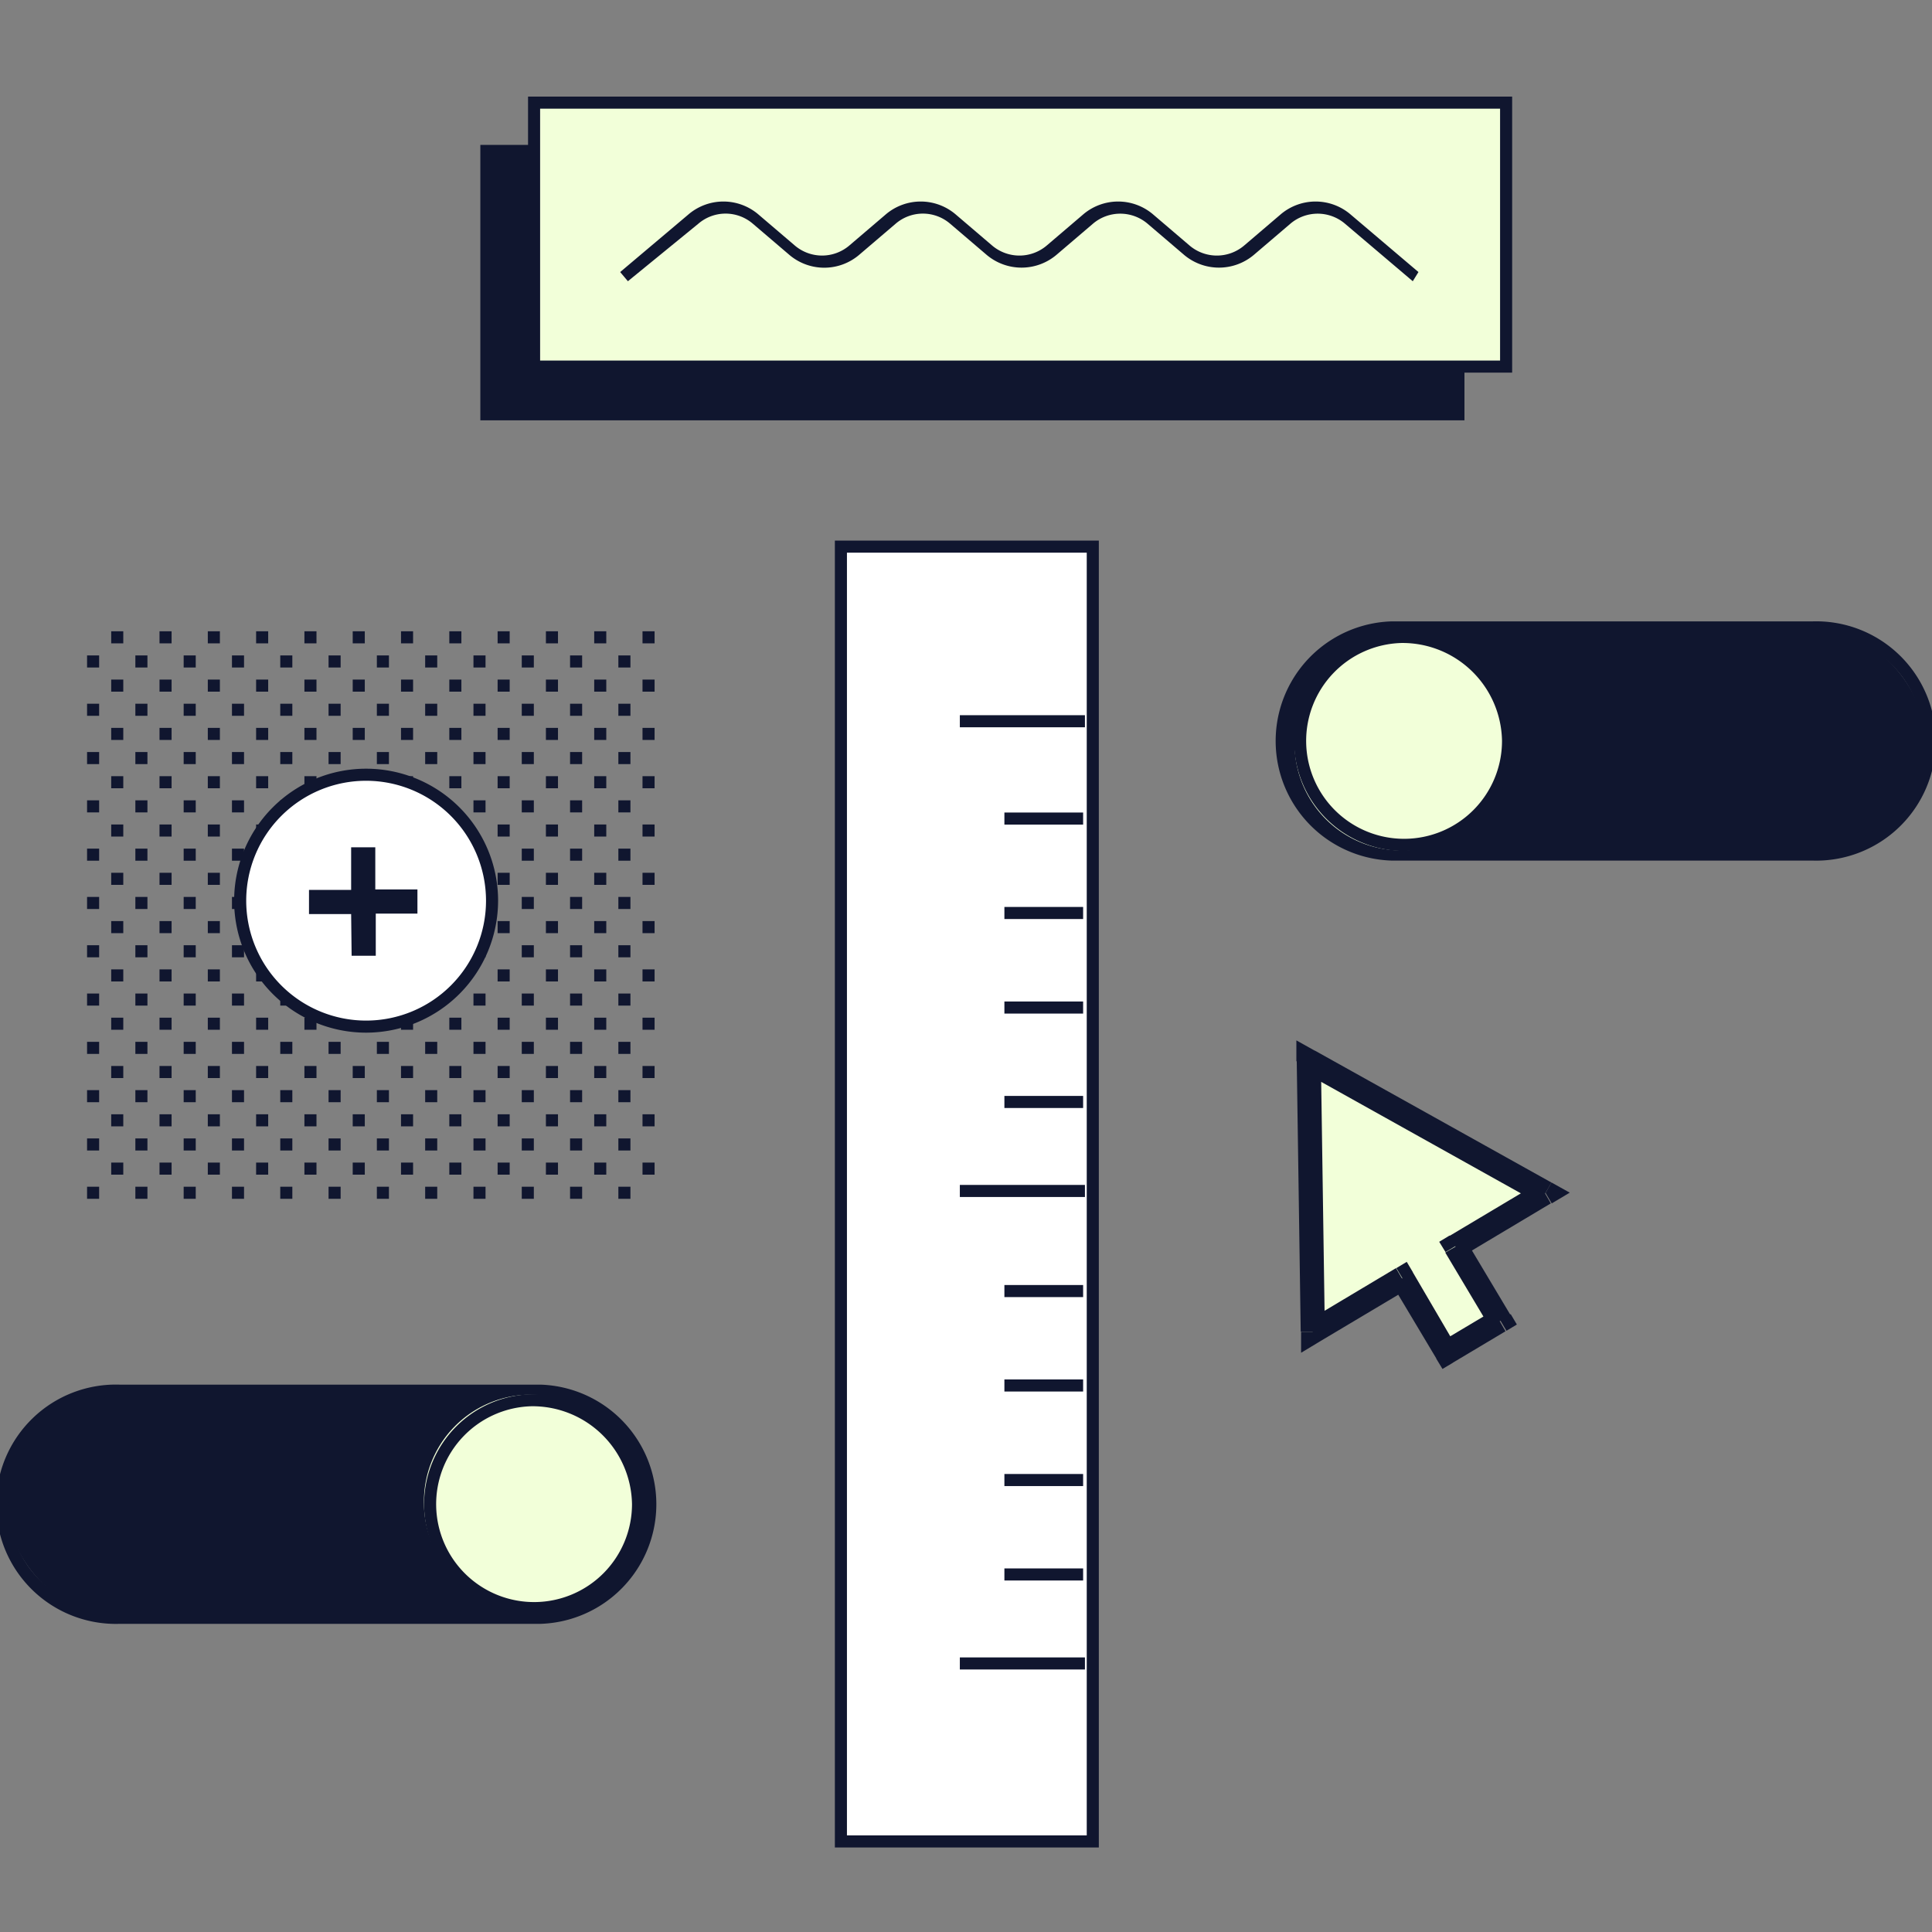 <?xml version="1.0" encoding="utf-8"?><svg id="Layer_1" data-name="Layer 1" xmlns="http://www.w3.org/2000/svg" xmlns:xlink="http://www.w3.org/1999/xlink" viewBox="0 0 160 160"><rect x="0" y="0" width="160" height="160" fill="#808080" stroke="none"/><defs><style>.cls-1{fill:#fff;}.cls-2,.cls-4{fill-rule:evenodd;}.cls-3{fill:none;}.cls-4,.cls-8{fill:#f2ffd9;}.cls-5{mask:url(#mask);}.cls-6{fill:#10162f;}.cls-7{clip-path:url(#clip-path);}</style><mask id="mask" x="96.02" y="79.09" width="38.56" height="39.6" maskUnits="userSpaceOnUse"><g id="path-1-outside-1"><rect class="cls-1" x="96.02" y="79.09" width="38.56" height="39.6"/><path class="cls-2" d="M128,98.8,108.39,87.88l.33,22.42,7.4-4.42L119.8,112l4.45-2.65-3.68-6.17Z"/></g></mask><clipPath id="clip-path"><rect class="cls-3" x="6.91" y="51.73" width="47.71" height="47.71"/></clipPath></defs><path class="cls-4" d="M128,98.8,108.39,87.88l.33,22.42,7.4-4.42L119.8,112l4.45-2.65-3.68-6.17Z"/><g class="cls-5"><path class="cls-6" d="M108.39,87.88l.49-.87-1.52-.85,0,1.73ZM128,98.8l.51.86,1.49-.89-1.51-.84Zm-19.25,11.5h-1l0,1.73,1.48-.89Zm7.4-4.42.86-.52-.51-.86-.86.52ZM119.8,112l-.86.51.52.86.86-.51Zm4.45-2.65.51.86.86-.52-.51-.86Zm-3.68-6.17-.52-.86-.86.52.52.85ZM107.9,88.75l19.58,10.93,1-1.75L108.88,87Zm1.82,21.53-.33-22.42-2,0,.33,22.42Zm5.89-5.26-7.4,4.42,1,1.71,7.4-4.41Zm5,6.51L117,105.36l-1.72,1,3.68,6.16Zm3.08-3-4.45,2.65,1,1.72,4.44-2.65Zm-4-4.8,3.68,6.17,1.72-1-3.68-6.16Zm7.75-5.79-7.41,4.42,1,1.72,7.4-4.42Z"/></g><g class="cls-7"><rect class="cls-3" x="53.21" y="48.28" width="4" height="4"/><rect class="cls-6" x="53.21" y="48.28" width="1" height="1"/><rect class="cls-6" x="55.21" y="50.28" width="1" height="1"/><rect class="cls-3" x="53.21" y="52.28" width="4" height="4"/><rect class="cls-6" x="53.21" y="52.28" width="1" height="1"/><rect class="cls-6" x="55.21" y="54.28" width="1" height="1"/><rect class="cls-3" x="53.21" y="56.28" width="4" height="4"/><rect class="cls-6" x="53.21" y="56.28" width="1" height="1"/><rect class="cls-6" x="55.21" y="58.28" width="1" height="1"/><rect class="cls-3" x="53.21" y="60.28" width="4" height="4"/><rect class="cls-6" x="53.21" y="60.28" width="1" height="1"/><rect class="cls-6" x="55.21" y="62.28" width="1" height="1"/><rect class="cls-3" x="53.21" y="64.28" width="4" height="4"/><rect class="cls-6" x="53.21" y="64.28" width="1" height="1"/><rect class="cls-6" x="55.21" y="66.28" width="1" height="1"/><rect class="cls-3" x="53.21" y="68.28" width="4" height="4"/><rect class="cls-6" x="53.21" y="68.28" width="1" height="1"/><rect class="cls-6" x="55.21" y="70.28" width="1" height="1"/><rect class="cls-3" x="53.21" y="72.28" width="4" height="4"/><rect class="cls-6" x="53.21" y="72.28" width="1" height="1"/><rect class="cls-6" x="55.21" y="74.28" width="1" height="1"/><rect class="cls-3" x="53.21" y="76.28" width="4" height="4"/><rect class="cls-6" x="53.21" y="76.28" width="1" height="1"/><rect class="cls-6" x="55.21" y="78.28" width="1" height="1"/><rect class="cls-3" x="53.21" y="80.28" width="4" height="4"/><rect class="cls-6" x="53.21" y="80.28" width="1" height="1"/><rect class="cls-6" x="55.21" y="82.28" width="1" height="1"/><rect class="cls-3" x="53.21" y="84.28" width="4" height="4"/><rect class="cls-6" x="53.21" y="84.28" width="1" height="1"/><rect class="cls-6" x="55.21" y="86.28" width="1" height="1"/><rect class="cls-3" x="53.21" y="88.28" width="4" height="4"/><rect class="cls-6" x="53.21" y="88.28" width="1" height="1"/><rect class="cls-6" x="55.21" y="90.28" width="1" height="1"/><rect class="cls-3" x="53.21" y="92.28" width="4" height="4"/><rect class="cls-6" x="53.21" y="92.28" width="1" height="1"/><rect class="cls-6" x="55.21" y="94.28" width="1" height="1"/><rect class="cls-3" x="53.21" y="96.28" width="4" height="4"/><rect class="cls-6" x="53.21" y="96.28" width="1" height="1"/><rect class="cls-6" x="55.21" y="98.28" width="1" height="1"/><rect class="cls-3" x="49.21" y="48.28" width="4" height="4"/><rect class="cls-6" x="49.21" y="48.28" width="1" height="1"/><rect class="cls-6" x="51.21" y="50.28" width="1" height="1"/><rect class="cls-3" x="49.21" y="52.28" width="4" height="4"/><rect class="cls-6" x="49.21" y="52.28" width="1" height="1"/><rect class="cls-6" x="51.21" y="54.28" width="1" height="1"/><rect class="cls-3" x="49.21" y="56.28" width="4" height="4"/><rect class="cls-6" x="49.21" y="56.28" width="1" height="1"/><rect class="cls-6" x="51.21" y="58.28" width="1" height="1"/><rect class="cls-3" x="49.21" y="60.28" width="4" height="4"/><rect class="cls-6" x="49.21" y="60.28" width="1" height="1"/><rect class="cls-6" x="51.21" y="62.28" width="1" height="1"/><rect class="cls-3" x="49.21" y="64.28" width="4" height="4"/><rect class="cls-6" x="49.21" y="64.28" width="1" height="1"/><rect class="cls-6" x="51.21" y="66.28" width="1" height="1"/><rect class="cls-3" x="49.21" y="68.28" width="4" height="4"/><rect class="cls-6" x="49.21" y="68.28" width="1" height="1"/><rect class="cls-6" x="51.21" y="70.28" width="1" height="1"/><rect class="cls-3" x="49.21" y="72.28" width="4" height="4"/><rect class="cls-6" x="49.21" y="72.28" width="1" height="1"/><rect class="cls-6" x="51.21" y="74.28" width="1" height="1"/><rect class="cls-3" x="49.21" y="76.28" width="4" height="4"/><rect class="cls-6" x="49.21" y="76.28" width="1" height="1"/><rect class="cls-6" x="51.21" y="78.28" width="1" height="1"/><rect class="cls-3" x="49.21" y="80.28" width="4" height="4"/><rect class="cls-6" x="49.21" y="80.28" width="1" height="1"/><rect class="cls-6" x="51.21" y="82.28" width="1" height="1"/><rect class="cls-3" x="49.21" y="84.28" width="4" height="4"/><rect class="cls-6" x="49.21" y="84.28" width="1" height="1"/><rect class="cls-6" x="51.21" y="86.28" width="1" height="1"/><rect class="cls-3" x="49.21" y="88.28" width="4" height="4"/><rect class="cls-6" x="49.21" y="88.28" width="1" height="1"/><rect class="cls-6" x="51.21" y="90.28" width="1" height="1"/><rect class="cls-3" x="49.21" y="92.28" width="4" height="4"/><rect class="cls-6" x="49.21" y="92.28" width="1" height="1"/><rect class="cls-6" x="51.21" y="94.28" width="1" height="1"/><rect class="cls-3" x="49.21" y="96.28" width="4" height="4"/><rect class="cls-6" x="49.21" y="96.28" width="1" height="1"/><rect class="cls-6" x="51.21" y="98.28" width="1" height="1"/><rect class="cls-3" x="45.21" y="48.28" width="4" height="4"/><rect class="cls-6" x="45.21" y="48.28" width="1" height="1"/><rect class="cls-6" x="47.21" y="50.28" width="1" height="1"/><rect class="cls-3" x="45.21" y="52.28" width="4" height="4"/><rect class="cls-6" x="45.21" y="52.28" width="1" height="1"/><rect class="cls-6" x="47.21" y="54.28" width="1" height="1"/><rect class="cls-3" x="45.21" y="56.28" width="4" height="4"/><rect class="cls-6" x="45.21" y="56.28" width="1" height="1"/><rect class="cls-6" x="47.21" y="58.28" width="1" height="1"/><rect class="cls-3" x="45.21" y="60.28" width="4" height="4"/><rect class="cls-6" x="45.21" y="60.28" width="1" height="1"/><rect class="cls-6" x="47.21" y="62.28" width="1" height="1"/><rect class="cls-3" x="45.21" y="64.28" width="4" height="4"/><rect class="cls-6" x="45.21" y="64.28" width="1" height="1"/><rect class="cls-6" x="47.21" y="66.28" width="1" height="1"/><rect class="cls-3" x="45.21" y="68.28" width="4" height="4"/><rect class="cls-6" x="45.21" y="68.28" width="1" height="1"/><rect class="cls-6" x="47.21" y="70.28" width="1" height="1"/><rect class="cls-3" x="45.21" y="72.28" width="4" height="4"/><rect class="cls-6" x="45.21" y="72.28" width="1" height="1"/><rect class="cls-6" x="47.21" y="74.28" width="1" height="1"/><rect class="cls-3" x="45.21" y="76.28" width="4" height="4"/><rect class="cls-6" x="45.21" y="76.28" width="1" height="1"/><rect class="cls-6" x="47.21" y="78.28" width="1" height="1"/><rect class="cls-3" x="45.21" y="80.28" width="4" height="4"/><rect class="cls-6" x="45.21" y="80.28" width="1" height="1"/><rect class="cls-6" x="47.21" y="82.28" width="1" height="1"/><rect class="cls-3" x="45.21" y="84.28" width="4" height="4"/><rect class="cls-6" x="45.21" y="84.28" width="1" height="1"/><rect class="cls-6" x="47.21" y="86.28" width="1" height="1"/><rect class="cls-3" x="45.21" y="88.28" width="4" height="4"/><rect class="cls-6" x="45.21" y="88.28" width="1" height="1"/><rect class="cls-6" x="47.21" y="90.28" width="1" height="1"/><rect class="cls-3" x="45.21" y="92.28" width="4" height="4"/><rect class="cls-6" x="45.21" y="92.28" width="1" height="1"/><rect class="cls-6" x="47.21" y="94.28" width="1" height="1"/><rect class="cls-3" x="45.21" y="96.28" width="4" height="4"/><rect class="cls-6" x="45.21" y="96.28" width="1" height="1"/><rect class="cls-6" x="47.21" y="98.28" width="1" height="1"/><rect class="cls-3" x="41.21" y="48.28" width="4" height="4"/><rect class="cls-6" x="41.21" y="48.28" width="1" height="1"/><rect class="cls-6" x="43.21" y="50.28" width="1" height="1"/><rect class="cls-3" x="41.21" y="52.28" width="4" height="4"/><rect class="cls-6" x="41.21" y="52.28" width="1" height="1"/><rect class="cls-6" x="43.21" y="54.28" width="1" height="1"/><rect class="cls-3" x="41.21" y="56.28" width="4" height="4"/><rect class="cls-6" x="41.21" y="56.28" width="1" height="1"/><rect class="cls-6" x="43.21" y="58.28" width="1" height="1"/><rect class="cls-3" x="41.21" y="60.28" width="4" height="4"/><rect class="cls-6" x="41.21" y="60.28" width="1" height="1"/><rect class="cls-6" x="43.21" y="62.28" width="1" height="1"/><rect class="cls-3" x="41.21" y="64.28" width="4" height="4"/><rect class="cls-6" x="41.21" y="64.28" width="1" height="1"/><rect class="cls-6" x="43.21" y="66.28" width="1" height="1"/><rect class="cls-3" x="41.21" y="68.28" width="4" height="4"/><rect class="cls-6" x="41.21" y="68.28" width="1" height="1"/><rect class="cls-6" x="43.21" y="70.28" width="1" height="1"/><rect class="cls-3" x="41.21" y="72.28" width="4" height="4"/><rect class="cls-6" x="41.21" y="72.28" width="1" height="1"/><rect class="cls-6" x="43.21" y="74.28" width="1" height="1"/><rect class="cls-3" x="41.21" y="76.28" width="4" height="4"/><rect class="cls-6" x="41.21" y="76.28" width="1" height="1"/><rect class="cls-6" x="43.21" y="78.28" width="1" height="1"/><rect class="cls-3" x="41.21" y="80.28" width="4" height="4"/><rect class="cls-6" x="41.21" y="80.28" width="1" height="1"/><rect class="cls-6" x="43.21" y="82.28" width="1" height="1"/><rect class="cls-3" x="41.21" y="84.28" width="4" height="4"/><rect class="cls-6" x="41.21" y="84.28" width="1" height="1"/><rect class="cls-6" x="43.21" y="86.28" width="1" height="1"/><rect class="cls-3" x="41.21" y="88.28" width="4" height="4"/><rect class="cls-6" x="41.21" y="88.28" width="1" height="1"/><rect class="cls-6" x="43.21" y="90.28" width="1" height="1"/><rect class="cls-3" x="41.21" y="92.28" width="4" height="4"/><rect class="cls-6" x="41.21" y="92.28" width="1" height="1"/><rect class="cls-6" x="43.21" y="94.28" width="1" height="1"/><rect class="cls-3" x="41.21" y="96.28" width="4" height="4"/><rect class="cls-6" x="41.21" y="96.28" width="1" height="1"/><rect class="cls-6" x="43.21" y="98.28" width="1" height="1"/><rect class="cls-3" x="37.21" y="48.28" width="4" height="4"/><rect class="cls-6" x="37.21" y="48.28" width="1" height="1"/><rect class="cls-6" x="39.21" y="50.28" width="1" height="1"/><rect class="cls-3" x="37.21" y="52.28" width="4" height="4"/><rect class="cls-6" x="37.21" y="52.28" width="1" height="1"/><rect class="cls-6" x="39.21" y="54.28" width="1" height="1"/><rect class="cls-3" x="37.21" y="56.28" width="4" height="4"/><rect class="cls-6" x="37.21" y="56.28" width="1" height="1"/><rect class="cls-6" x="39.21" y="58.28" width="1" height="1"/><rect class="cls-3" x="37.21" y="60.28" width="4" height="4"/><rect class="cls-6" x="37.21" y="60.28" width="1" height="1"/><rect class="cls-6" x="39.21" y="62.28" width="1" height="1"/><rect class="cls-3" x="37.21" y="64.28" width="4" height="4"/><rect class="cls-6" x="37.21" y="64.28" width="1" height="1"/><rect class="cls-6" x="39.21" y="66.28" width="1" height="1"/><rect class="cls-3" x="37.21" y="68.28" width="4" height="4"/><rect class="cls-6" x="37.21" y="68.28" width="1" height="1"/><rect class="cls-6" x="39.21" y="70.28" width="1" height="1"/><rect class="cls-3" x="37.21" y="72.28" width="4" height="4"/><rect class="cls-6" x="37.21" y="72.28" width="1" height="1"/><rect class="cls-6" x="39.21" y="74.28" width="1" height="1"/><rect class="cls-3" x="37.21" y="76.28" width="4" height="4"/><rect class="cls-6" x="37.21" y="76.28" width="1" height="1"/><rect class="cls-6" x="39.21" y="78.28" width="1" height="1"/><rect class="cls-3" x="37.21" y="80.28" width="4" height="4"/><rect class="cls-6" x="37.21" y="80.28" width="1" height="1"/><rect class="cls-6" x="39.21" y="82.28" width="1" height="1"/><rect class="cls-3" x="37.21" y="84.28" width="4" height="4"/><rect class="cls-6" x="37.21" y="84.28" width="1" height="1"/><rect class="cls-6" x="39.21" y="86.28" width="1" height="1"/><rect class="cls-3" x="37.21" y="88.28" width="4" height="4"/><rect class="cls-6" x="37.21" y="88.28" width="1" height="1"/><rect class="cls-6" x="39.21" y="90.28" width="1" height="1"/><rect class="cls-3" x="37.21" y="92.28" width="4" height="4"/><rect class="cls-6" x="37.21" y="92.28" width="1" height="1"/><rect class="cls-6" x="39.21" y="94.28" width="1" height="1"/><rect class="cls-3" x="37.21" y="96.28" width="4" height="4"/><rect class="cls-6" x="37.21" y="96.28" width="1" height="1"/><rect class="cls-6" x="39.21" y="98.28" width="1" height="1"/><rect class="cls-3" x="33.21" y="48.28" width="4" height="4"/><rect class="cls-6" x="33.21" y="48.28" width="1" height="1"/><rect class="cls-6" x="35.21" y="50.28" width="1" height="1"/><rect class="cls-3" x="33.21" y="52.28" width="4" height="4"/><rect class="cls-6" x="33.21" y="52.28" width="1" height="1"/><rect class="cls-6" x="35.21" y="54.28" width="1" height="1"/><rect class="cls-3" x="33.21" y="56.28" width="4" height="4"/><rect class="cls-6" x="33.21" y="56.28" width="1" height="1"/><rect class="cls-6" x="35.21" y="58.28" width="1" height="1"/><rect class="cls-3" x="33.21" y="60.28" width="4" height="4"/><rect class="cls-6" x="33.21" y="60.28" width="1" height="1"/><rect class="cls-6" x="35.21" y="62.28" width="1" height="1"/><rect class="cls-3" x="33.21" y="64.28" width="4" height="4"/><rect class="cls-6" x="33.21" y="64.28" width="1" height="1"/><rect class="cls-6" x="35.21" y="66.28" width="1" height="1"/><rect class="cls-3" x="33.21" y="68.28" width="4" height="4"/><rect class="cls-6" x="33.21" y="68.28" width="1" height="1"/><rect class="cls-6" x="35.21" y="70.28" width="1" height="1"/><rect class="cls-3" x="33.21" y="72.28" width="4" height="4"/><rect class="cls-6" x="33.21" y="72.28" width="1" height="1"/><rect class="cls-6" x="35.21" y="74.28" width="1" height="1"/><rect class="cls-3" x="33.21" y="76.28" width="4" height="4"/><rect class="cls-6" x="33.21" y="76.28" width="1" height="1"/><rect class="cls-6" x="35.21" y="78.28" width="1" height="1"/><rect class="cls-3" x="33.21" y="80.28" width="4" height="4"/><rect class="cls-6" x="33.21" y="80.28" width="1" height="1"/><rect class="cls-6" x="35.21" y="82.28" width="1" height="1"/><rect class="cls-3" x="33.21" y="84.28" width="4" height="4"/><rect class="cls-6" x="33.21" y="84.28" width="1" height="1"/><rect class="cls-6" x="35.21" y="86.28" width="1" height="1"/><rect class="cls-3" x="33.21" y="88.28" width="4" height="4"/><rect class="cls-6" x="33.21" y="88.28" width="1" height="1"/><rect class="cls-6" x="35.21" y="90.28" width="1" height="1"/><rect class="cls-3" x="33.21" y="92.28" width="4" height="4"/><rect class="cls-6" x="33.21" y="92.28" width="1" height="1"/><rect class="cls-6" x="35.21" y="94.28" width="1" height="1"/><rect class="cls-3" x="33.21" y="96.28" width="4" height="4"/><rect class="cls-6" x="33.21" y="96.28" width="1" height="1"/><rect class="cls-6" x="35.21" y="98.28" width="1" height="1"/><rect class="cls-3" x="29.21" y="48.28" width="4" height="4"/><rect class="cls-6" x="29.21" y="48.28" width="1" height="1"/><rect class="cls-6" x="31.21" y="50.28" width="1" height="1"/><rect class="cls-3" x="29.21" y="52.28" width="4" height="4"/><rect class="cls-6" x="29.21" y="52.28" width="1" height="1"/><rect class="cls-6" x="31.21" y="54.28" width="1" height="1"/><rect class="cls-3" x="29.21" y="56.28" width="4" height="4"/><rect class="cls-6" x="29.21" y="56.28" width="1" height="1"/><rect class="cls-6" x="31.21" y="58.28" width="1" height="1"/><rect class="cls-3" x="29.21" y="60.28" width="4" height="4"/><rect class="cls-6" x="29.21" y="60.28" width="1" height="1"/><rect class="cls-6" x="31.21" y="62.28" width="1" height="1"/><rect class="cls-3" x="29.21" y="64.28" width="4" height="4"/><rect class="cls-6" x="29.21" y="64.28" width="1" height="1"/><rect class="cls-6" x="31.21" y="66.28" width="1" height="1"/><rect class="cls-3" x="29.21" y="68.28" width="4" height="4"/><rect class="cls-6" x="29.21" y="68.28" width="1" height="1"/><rect class="cls-6" x="31.21" y="70.28" width="1" height="1"/><rect class="cls-3" x="29.21" y="72.28" width="4" height="4"/><rect class="cls-6" x="29.21" y="72.28" width="1" height="1"/><rect class="cls-6" x="31.21" y="74.28" width="1" height="1"/><rect class="cls-3" x="29.21" y="76.28" width="4" height="4"/><rect class="cls-6" x="29.21" y="76.28" width="1" height="1"/><rect class="cls-6" x="31.21" y="78.28" width="1" height="1"/><rect class="cls-3" x="29.21" y="80.28" width="4" height="4"/><rect class="cls-6" x="29.21" y="80.28" width="1" height="1"/><rect class="cls-6" x="31.21" y="82.28" width="1" height="1"/><rect class="cls-3" x="29.21" y="84.28" width="4" height="4"/><rect class="cls-6" x="29.21" y="84.28" width="1" height="1"/><rect class="cls-6" x="31.21" y="86.28" width="1" height="1"/><rect class="cls-3" x="29.21" y="88.28" width="4" height="4"/><rect class="cls-6" x="29.21" y="88.28" width="1" height="1"/><rect class="cls-6" x="31.21" y="90.28" width="1" height="1"/><rect class="cls-3" x="29.21" y="92.28" width="4" height="4"/><rect class="cls-6" x="29.21" y="92.28" width="1" height="1"/><rect class="cls-6" x="31.21" y="94.28" width="1" height="1"/><rect class="cls-3" x="29.21" y="96.28" width="4" height="4"/><rect class="cls-6" x="29.21" y="96.28" width="1" height="1"/><rect class="cls-6" x="31.21" y="98.28" width="1" height="1"/><rect class="cls-3" x="25.21" y="48.28" width="4" height="4"/><rect class="cls-6" x="25.21" y="48.28" width="1" height="1"/><rect class="cls-6" x="27.21" y="50.28" width="1" height="1"/><rect class="cls-3" x="25.21" y="52.28" width="4" height="4"/><rect class="cls-6" x="25.21" y="52.28" width="1" height="1"/><rect class="cls-6" x="27.21" y="54.28" width="1" height="1"/><rect class="cls-3" x="25.21" y="56.28" width="4" height="4"/><rect class="cls-6" x="25.21" y="56.28" width="1" height="1"/><rect class="cls-6" x="27.21" y="58.28" width="1" height="1"/><rect class="cls-3" x="25.21" y="60.28" width="4" height="4"/><rect class="cls-6" x="25.21" y="60.28" width="1" height="1"/><rect class="cls-6" x="27.21" y="62.28" width="1" height="1"/><rect class="cls-3" x="25.21" y="64.28" width="4" height="4"/><rect class="cls-6" x="25.21" y="64.28" width="1" height="1"/><rect class="cls-6" x="27.21" y="66.28" width="1" height="1"/><rect class="cls-3" x="25.21" y="68.28" width="4" height="4"/><rect class="cls-6" x="25.21" y="68.28" width="1" height="1"/><rect class="cls-6" x="27.21" y="70.28" width="1" height="1"/><rect class="cls-3" x="25.21" y="72.28" width="4" height="4"/><rect class="cls-6" x="25.21" y="72.28" width="1" height="1"/><rect class="cls-6" x="27.21" y="74.28" width="1" height="1"/><rect class="cls-3" x="25.21" y="76.28" width="4" height="4"/><rect class="cls-6" x="25.21" y="76.28" width="1" height="1"/><rect class="cls-6" x="27.21" y="78.28" width="1" height="1"/><rect class="cls-3" x="25.21" y="80.28" width="4" height="4"/><rect class="cls-6" x="25.21" y="80.28" width="1" height="1"/><rect class="cls-6" x="27.21" y="82.28" width="1" height="1"/><rect class="cls-3" x="25.21" y="84.28" width="4" height="4"/><rect class="cls-6" x="25.21" y="84.28" width="1" height="1"/><rect class="cls-6" x="27.21" y="86.28" width="1" height="1"/><rect class="cls-3" x="25.21" y="88.28" width="4" height="4"/><rect class="cls-6" x="25.21" y="88.28" width="1" height="1"/><rect class="cls-6" x="27.21" y="90.28" width="1" height="1"/><rect class="cls-3" x="25.21" y="92.28" width="4" height="4"/><rect class="cls-6" x="25.21" y="92.28" width="1" height="1"/><rect class="cls-6" x="27.21" y="94.28" width="1" height="1"/><rect class="cls-3" x="25.21" y="96.28" width="4" height="4"/><rect class="cls-6" x="25.21" y="96.28" width="1" height="1"/><rect class="cls-6" x="27.21" y="98.28" width="1" height="1"/><rect class="cls-3" x="21.21" y="48.28" width="4" height="4"/><rect class="cls-6" x="21.21" y="48.28" width="1" height="1"/><rect class="cls-6" x="23.21" y="50.28" width="1" height="1"/><rect class="cls-3" x="21.21" y="52.28" width="4" height="4"/><rect class="cls-6" x="21.21" y="52.28" width="1" height="1"/><rect class="cls-6" x="23.21" y="54.28" width="1" height="1"/><rect class="cls-3" x="21.21" y="56.28" width="4" height="4"/><rect class="cls-6" x="21.21" y="56.28" width="1" height="1"/><rect class="cls-6" x="23.21" y="58.28" width="1" height="1"/><rect class="cls-3" x="21.21" y="60.28" width="4" height="4"/><rect class="cls-6" x="21.21" y="60.28" width="1" height="1"/><rect class="cls-6" x="23.21" y="62.28" width="1" height="1"/><rect class="cls-3" x="21.21" y="64.28" width="4" height="4"/><rect class="cls-6" x="21.21" y="64.28" width="1" height="1"/><rect class="cls-6" x="23.21" y="66.28" width="1" height="1"/><rect class="cls-3" x="21.21" y="68.28" width="4" height="4"/><rect class="cls-6" x="21.21" y="68.28" width="1" height="1"/><rect class="cls-6" x="23.21" y="70.28" width="1" height="1"/><rect class="cls-3" x="21.21" y="72.28" width="4" height="4"/><rect class="cls-6" x="21.21" y="72.28" width="1" height="1"/><rect class="cls-6" x="23.21" y="74.28" width="1" height="1"/><rect class="cls-3" x="21.21" y="76.28" width="4" height="4"/><rect class="cls-6" x="21.21" y="76.28" width="1" height="1"/><rect class="cls-6" x="23.21" y="78.28" width="1" height="1"/><rect class="cls-3" x="21.21" y="80.28" width="4" height="4"/><rect class="cls-6" x="21.21" y="80.28" width="1" height="1"/><rect class="cls-6" x="23.21" y="82.28" width="1" height="1"/><rect class="cls-3" x="21.21" y="84.28" width="4" height="4"/><rect class="cls-6" x="21.21" y="84.28" width="1" height="1"/><rect class="cls-6" x="23.21" y="86.28" width="1" height="1"/><rect class="cls-3" x="21.21" y="88.28" width="4" height="4"/><rect class="cls-6" x="21.21" y="88.28" width="1" height="1"/><rect class="cls-6" x="23.21" y="90.28" width="1" height="1"/><rect class="cls-3" x="21.21" y="92.28" width="4" height="4"/><rect class="cls-6" x="21.21" y="92.28" width="1" height="1"/><rect class="cls-6" x="23.21" y="94.28" width="1" height="1"/><rect class="cls-3" x="21.21" y="96.28" width="4" height="4"/><rect class="cls-6" x="21.21" y="96.28" width="1" height="1"/><rect class="cls-6" x="23.21" y="98.28" width="1" height="1"/><rect class="cls-3" x="17.21" y="48.28" width="4" height="4"/><rect class="cls-6" x="17.21" y="48.28" width="1" height="1"/><rect class="cls-6" x="19.21" y="50.28" width="1" height="1"/><rect class="cls-3" x="17.21" y="52.28" width="4" height="4"/><rect class="cls-6" x="17.21" y="52.28" width="1" height="1"/><rect class="cls-6" x="19.21" y="54.28" width="1" height="1"/><rect class="cls-3" x="17.21" y="56.28" width="4" height="4"/><rect class="cls-6" x="17.21" y="56.28" width="1" height="1"/><rect class="cls-6" x="19.21" y="58.28" width="1" height="1"/><rect class="cls-3" x="17.21" y="60.28" width="4" height="4"/><rect class="cls-6" x="17.21" y="60.28" width="1" height="1"/><rect class="cls-6" x="19.21" y="62.28" width="1" height="1"/><rect class="cls-3" x="17.21" y="64.28" width="4" height="4"/><rect class="cls-6" x="17.21" y="64.28" width="1" height="1"/><rect class="cls-6" x="19.21" y="66.28" width="1" height="1"/><rect class="cls-3" x="17.21" y="68.28" width="4" height="4"/><rect class="cls-6" x="17.21" y="68.28" width="1" height="1"/><rect class="cls-6" x="19.21" y="70.28" width="1" height="1"/><rect class="cls-3" x="17.21" y="72.28" width="4" height="4"/><rect class="cls-6" x="17.21" y="72.28" width="1" height="1"/><rect class="cls-6" x="19.21" y="74.28" width="1" height="1"/><rect class="cls-3" x="17.21" y="76.28" width="4" height="4"/><rect class="cls-6" x="17.21" y="76.28" width="1" height="1"/><rect class="cls-6" x="19.21" y="78.28" width="1" height="1"/><rect class="cls-3" x="17.21" y="80.28" width="4" height="4"/><rect class="cls-6" x="17.21" y="80.28" width="1" height="1"/><rect class="cls-6" x="19.21" y="82.28" width="1" height="1"/><rect class="cls-3" x="17.21" y="84.28" width="4" height="4"/><rect class="cls-6" x="17.21" y="84.28" width="1" height="1"/><rect class="cls-6" x="19.21" y="86.28" width="1" height="1"/><rect class="cls-3" x="17.21" y="88.28" width="4" height="4"/><rect class="cls-6" x="17.21" y="88.28" width="1" height="1"/><rect class="cls-6" x="19.21" y="90.28" width="1" height="1"/><rect class="cls-3" x="17.21" y="92.28" width="4" height="4"/><rect class="cls-6" x="17.21" y="92.28" width="1" height="1"/><rect class="cls-6" x="19.21" y="94.28" width="1" height="1"/><rect class="cls-3" x="17.21" y="96.28" width="4" height="4"/><rect class="cls-6" x="17.21" y="96.28" width="1" height="1"/><rect class="cls-6" x="19.21" y="98.28" width="1" height="1"/><rect class="cls-3" x="13.21" y="48.28" width="4" height="4"/><rect class="cls-6" x="13.21" y="48.28" width="1" height="1"/><rect class="cls-6" x="15.21" y="50.28" width="1" height="1"/><rect class="cls-3" x="13.21" y="52.28" width="4" height="4"/><rect class="cls-6" x="13.21" y="52.28" width="1" height="1"/><rect class="cls-6" x="15.21" y="54.28" width="1" height="1"/><rect class="cls-3" x="13.21" y="56.28" width="4" height="4"/><rect class="cls-6" x="13.21" y="56.28" width="1" height="1"/><rect class="cls-6" x="15.21" y="58.28" width="1" height="1"/><rect class="cls-3" x="13.21" y="60.28" width="4" height="4"/><rect class="cls-6" x="13.21" y="60.28" width="1" height="1"/><rect class="cls-6" x="15.21" y="62.28" width="1" height="1"/><rect class="cls-3" x="13.21" y="64.28" width="4" height="4"/><rect class="cls-6" x="13.21" y="64.28" width="1" height="1"/><rect class="cls-6" x="15.21" y="66.28" width="1" height="1"/><rect class="cls-3" x="13.21" y="68.28" width="4" height="4"/><rect class="cls-6" x="13.21" y="68.28" width="1" height="1"/><rect class="cls-6" x="15.21" y="70.28" width="1" height="1"/><rect class="cls-3" x="13.21" y="72.28" width="4" height="4"/><rect class="cls-6" x="13.21" y="72.28" width="1" height="1"/><rect class="cls-6" x="15.21" y="74.28" width="1" height="1"/><rect class="cls-3" x="13.21" y="76.28" width="4" height="4"/><rect class="cls-6" x="13.21" y="76.28" width="1" height="1"/><rect class="cls-6" x="15.21" y="78.28" width="1" height="1"/><rect class="cls-3" x="13.21" y="80.28" width="4" height="4"/><rect class="cls-6" x="13.21" y="80.28" width="1" height="1"/><rect class="cls-6" x="15.21" y="82.28" width="1" height="1"/><rect class="cls-3" x="13.21" y="84.28" width="4" height="4"/><rect class="cls-6" x="13.21" y="84.28" width="1" height="1"/><rect class="cls-6" x="15.21" y="86.28" width="1" height="1"/><rect class="cls-3" x="13.21" y="88.28" width="4" height="4"/><rect class="cls-6" x="13.21" y="88.28" width="1" height="1"/><rect class="cls-6" x="15.21" y="90.28" width="1" height="1"/><rect class="cls-3" x="13.21" y="92.28" width="4" height="4"/><rect class="cls-6" x="13.21" y="92.28" width="1" height="1"/><rect class="cls-6" x="15.21" y="94.28" width="1" height="1"/><rect class="cls-3" x="13.21" y="96.28" width="4" height="4"/><rect class="cls-6" x="13.21" y="96.28" width="1" height="1"/><rect class="cls-6" x="15.21" y="98.28" width="1" height="1"/><rect class="cls-3" x="9.21" y="48.28" width="4" height="4"/><rect class="cls-6" x="9.21" y="48.28" width="1" height="1"/><rect class="cls-6" x="11.21" y="50.28" width="1" height="1"/><rect class="cls-3" x="9.21" y="52.28" width="4" height="4"/><rect class="cls-6" x="9.21" y="52.28" width="1" height="1"/><rect class="cls-6" x="11.21" y="54.28" width="1" height="1"/><rect class="cls-3" x="9.21" y="56.28" width="4" height="4"/><rect class="cls-6" x="9.21" y="56.28" width="1" height="1"/><rect class="cls-6" x="11.21" y="58.28" width="1" height="1"/><rect class="cls-3" x="9.21" y="60.28" width="4" height="4"/><rect class="cls-6" x="9.21" y="60.28" width="1" height="1"/><rect class="cls-6" x="11.21" y="62.28" width="1" height="1"/><rect class="cls-3" x="9.21" y="64.28" width="4" height="4"/><rect class="cls-6" x="9.21" y="64.28" width="1" height="1"/><rect class="cls-6" x="11.21" y="66.28" width="1" height="1"/><rect class="cls-3" x="9.21" y="68.28" width="4" height="4"/><rect class="cls-6" x="9.21" y="68.28" width="1" height="1"/><rect class="cls-6" x="11.21" y="70.28" width="1" height="1"/><rect class="cls-3" x="9.21" y="72.28" width="4" height="4"/><rect class="cls-6" x="9.21" y="72.28" width="1" height="1"/><rect class="cls-6" x="11.21" y="74.28" width="1" height="1"/><rect class="cls-3" x="9.21" y="76.28" width="4" height="4"/><rect class="cls-6" x="9.21" y="76.28" width="1" height="1"/><rect class="cls-6" x="11.21" y="78.28" width="1" height="1"/><rect class="cls-3" x="9.21" y="80.28" width="4" height="4"/><rect class="cls-6" x="9.21" y="80.28" width="1" height="1"/><rect class="cls-6" x="11.21" y="82.28" width="1" height="1"/><rect class="cls-3" x="9.21" y="84.28" width="4" height="4"/><rect class="cls-6" x="9.21" y="84.28" width="1" height="1"/><rect class="cls-6" x="11.21" y="86.28" width="1" height="1"/><rect class="cls-3" x="9.21" y="88.28" width="4" height="4"/><rect class="cls-6" x="9.21" y="88.28" width="1" height="1"/><rect class="cls-6" x="11.21" y="90.28" width="1" height="1"/><rect class="cls-3" x="9.21" y="92.28" width="4" height="4"/><rect class="cls-6" x="9.21" y="92.28" width="1" height="1"/><rect class="cls-6" x="11.21" y="94.28" width="1" height="1"/><rect class="cls-3" x="9.21" y="96.28" width="4" height="4"/><rect class="cls-6" x="9.21" y="96.28" width="1" height="1"/><rect class="cls-6" x="11.21" y="98.28" width="1" height="1"/><rect class="cls-3" x="5.21" y="48.28" width="4" height="4"/><rect class="cls-6" x="5.21" y="48.28" width="1" height="1"/><rect class="cls-6" x="7.21" y="50.28" width="1" height="1"/><rect class="cls-3" x="5.21" y="52.28" width="4" height="4"/><rect class="cls-6" x="5.21" y="52.28" width="1" height="1"/><rect class="cls-6" x="7.21" y="54.28" width="1" height="1"/><rect class="cls-3" x="5.21" y="56.28" width="4" height="4"/><rect class="cls-6" x="5.21" y="56.28" width="1" height="1"/><rect class="cls-6" x="7.21" y="58.28" width="1" height="1"/><rect class="cls-3" x="5.21" y="60.28" width="4" height="4"/><rect class="cls-6" x="5.21" y="60.28" width="1" height="1"/><rect class="cls-6" x="7.21" y="62.28" width="1" height="1"/><rect class="cls-3" x="5.21" y="64.28" width="4" height="4"/><rect class="cls-6" x="5.21" y="64.28" width="1" height="1"/><rect class="cls-6" x="7.21" y="66.28" width="1" height="1"/><rect class="cls-3" x="5.21" y="68.28" width="4" height="4"/><rect class="cls-6" x="5.21" y="68.28" width="1" height="1"/><rect class="cls-6" x="7.21" y="70.28" width="1" height="1"/><rect class="cls-3" x="5.21" y="72.28" width="4" height="4"/><rect class="cls-6" x="5.21" y="72.28" width="1" height="1"/><rect class="cls-6" x="7.21" y="74.28" width="1" height="1"/><rect class="cls-3" x="5.21" y="76.28" width="4" height="4"/><rect class="cls-6" x="5.21" y="76.28" width="1" height="1"/><rect class="cls-6" x="7.21" y="78.28" width="1" height="1"/><rect class="cls-3" x="5.21" y="80.28" width="4" height="4"/><rect class="cls-6" x="5.21" y="80.28" width="1" height="1"/><rect class="cls-6" x="7.21" y="82.28" width="1" height="1"/><rect class="cls-3" x="5.21" y="84.28" width="4" height="4"/><rect class="cls-6" x="5.21" y="84.28" width="1" height="1"/><rect class="cls-6" x="7.21" y="86.28" width="1" height="1"/><rect class="cls-3" x="5.21" y="88.28" width="4" height="4"/><rect class="cls-6" x="5.21" y="88.28" width="1" height="1"/><rect class="cls-6" x="7.21" y="90.28" width="1" height="1"/><rect class="cls-3" x="5.21" y="92.28" width="4" height="4"/><rect class="cls-6" x="5.21" y="92.28" width="1" height="1"/><rect class="cls-6" x="7.21" y="94.28" width="1" height="1"/><rect class="cls-3" x="5.21" y="96.28" width="4" height="4"/><rect class="cls-6" x="5.21" y="96.28" width="1" height="1"/><rect class="cls-6" x="7.21" y="98.28" width="1" height="1"/></g><circle class="cls-1" cx="30.32" cy="74.59" r="10.43"/><path class="cls-6" d="M30.32,85.52A10.93,10.93,0,1,1,41.25,74.59,10.94,10.94,0,0,1,30.32,85.52Zm0-20.86a9.93,9.93,0,1,0,9.93,9.93A9.94,9.94,0,0,0,30.32,64.66Z"/><path class="cls-6" d="M29.08,75.7H25.59v-2h3.49V70.17h2v3.49h3.49v2H31.12v3.49h-2Z"/><rect class="cls-6" x="40.28" y="12.45" width="80.5" height="21.86"/><path class="cls-6" d="M121.28,34.81H39.78V12h81.5Zm-80.5-1h79.5V13H40.78Z"/><rect class="cls-8" x="44.23" y="8.5" width="80.5" height="21.86"/><path class="cls-6" d="M125.23,30.86H43.73V8h81.5Zm-80.5-1h79.5V9H44.73Z"/><path class="cls-6" d="M117,23.29l-5.61-4.76a3.49,3.49,0,0,0-4.53,0l-3,2.56a4.48,4.48,0,0,1-5.82,0l-3-2.56a3.49,3.49,0,0,0-4.53,0l-3,2.56a4.48,4.48,0,0,1-5.82,0l-3-2.56a3.46,3.46,0,0,0-4.52,0l-3,2.56a4.46,4.46,0,0,1-5.82,0l-3-2.56a3.46,3.46,0,0,0-4.52,0L52,23.29l-.64-.76L57,17.77a4.46,4.46,0,0,1,5.82,0l3,2.56a3.48,3.48,0,0,0,4.52,0l3-2.56a4.46,4.46,0,0,1,5.82,0l3,2.56a3.49,3.49,0,0,0,4.53,0l3-2.56a4.46,4.46,0,0,1,5.82,0l3,2.56a3.49,3.49,0,0,0,4.53,0l3-2.56a4.46,4.46,0,0,1,5.82,0l5.61,4.76Z"/><rect class="cls-6" x="105.84" y="51.96" width="53.66" height="18.81" rx="9.41"/><path class="cls-6" d="M150.09,71.27H115.24a9.91,9.91,0,0,1,0-19.81h34.85a9.91,9.91,0,1,1,0,19.81ZM115.24,52.46a8.91,8.91,0,0,0,0,17.81h34.85a8.91,8.91,0,1,0,0-17.81Z"/><path class="cls-8" d="M124.89,61.36a8.84,8.84,0,1,1-8.84-8.61A8.73,8.73,0,0,1,124.89,61.36Z"/><path class="cls-6" d="M116.05,70.47a9.11,9.11,0,1,1,9.34-9.11A9.23,9.23,0,0,1,116.05,70.47Zm0-17.22a8.11,8.11,0,1,0,8.34,8.11A8.24,8.24,0,0,0,116.05,53.25Z"/><rect class="cls-6" x="0.5" y="115.17" width="53.66" height="18.81" rx="9.41"/><path class="cls-6" d="M44.76,134.48H9.91a9.91,9.91,0,1,1,0-19.81H44.76a9.91,9.91,0,0,1,0,19.81ZM9.91,115.67a8.91,8.91,0,1,0,0,17.81H44.76a8.91,8.91,0,0,0,0-17.81Z"/><path class="cls-8" d="M35.11,124.57A8.84,8.84,0,1,1,44,133.18,8.73,8.73,0,0,1,35.11,124.57Z"/><path class="cls-6" d="M44,133.68a9.11,9.11,0,1,1,9.34-9.11A9.23,9.23,0,0,1,44,133.68Zm0-17.22a8.11,8.11,0,1,0,8.34,8.11A8.24,8.24,0,0,0,44,116.46Z"/><rect class="cls-1" x="69.64" y="45.27" width="20.87" height="107.17"/><path class="cls-6" d="M91,153H69.14V44.77H91Zm-20.86-1H90V45.77H70.14Z"/><rect class="cls-6" x="83.18" y="67.29" width="6.52" height="1"/><rect class="cls-6" x="83.18" y="82.94" width="6.52" height="1"/><rect class="cls-6" x="83.18" y="75.11" width="6.52" height="1"/><rect class="cls-6" x="83.18" y="90.76" width="6.52" height="1"/><path class="cls-6" d="M89.85,99.13H79.49v-1H89.85Zm0-38.9H79.49v-1H89.85Z"/><rect class="cls-6" x="83.18" y="114.24" width="6.52" height="1"/><rect class="cls-6" x="83.18" y="106.42" width="6.52" height="1"/><rect class="cls-6" x="83.18" y="122.07" width="6.52" height="1"/><rect class="cls-6" x="83.18" y="129.89" width="6.52" height="1"/><rect class="cls-6" x="79.49" y="137.26" width="10.36" height="1"/></svg>